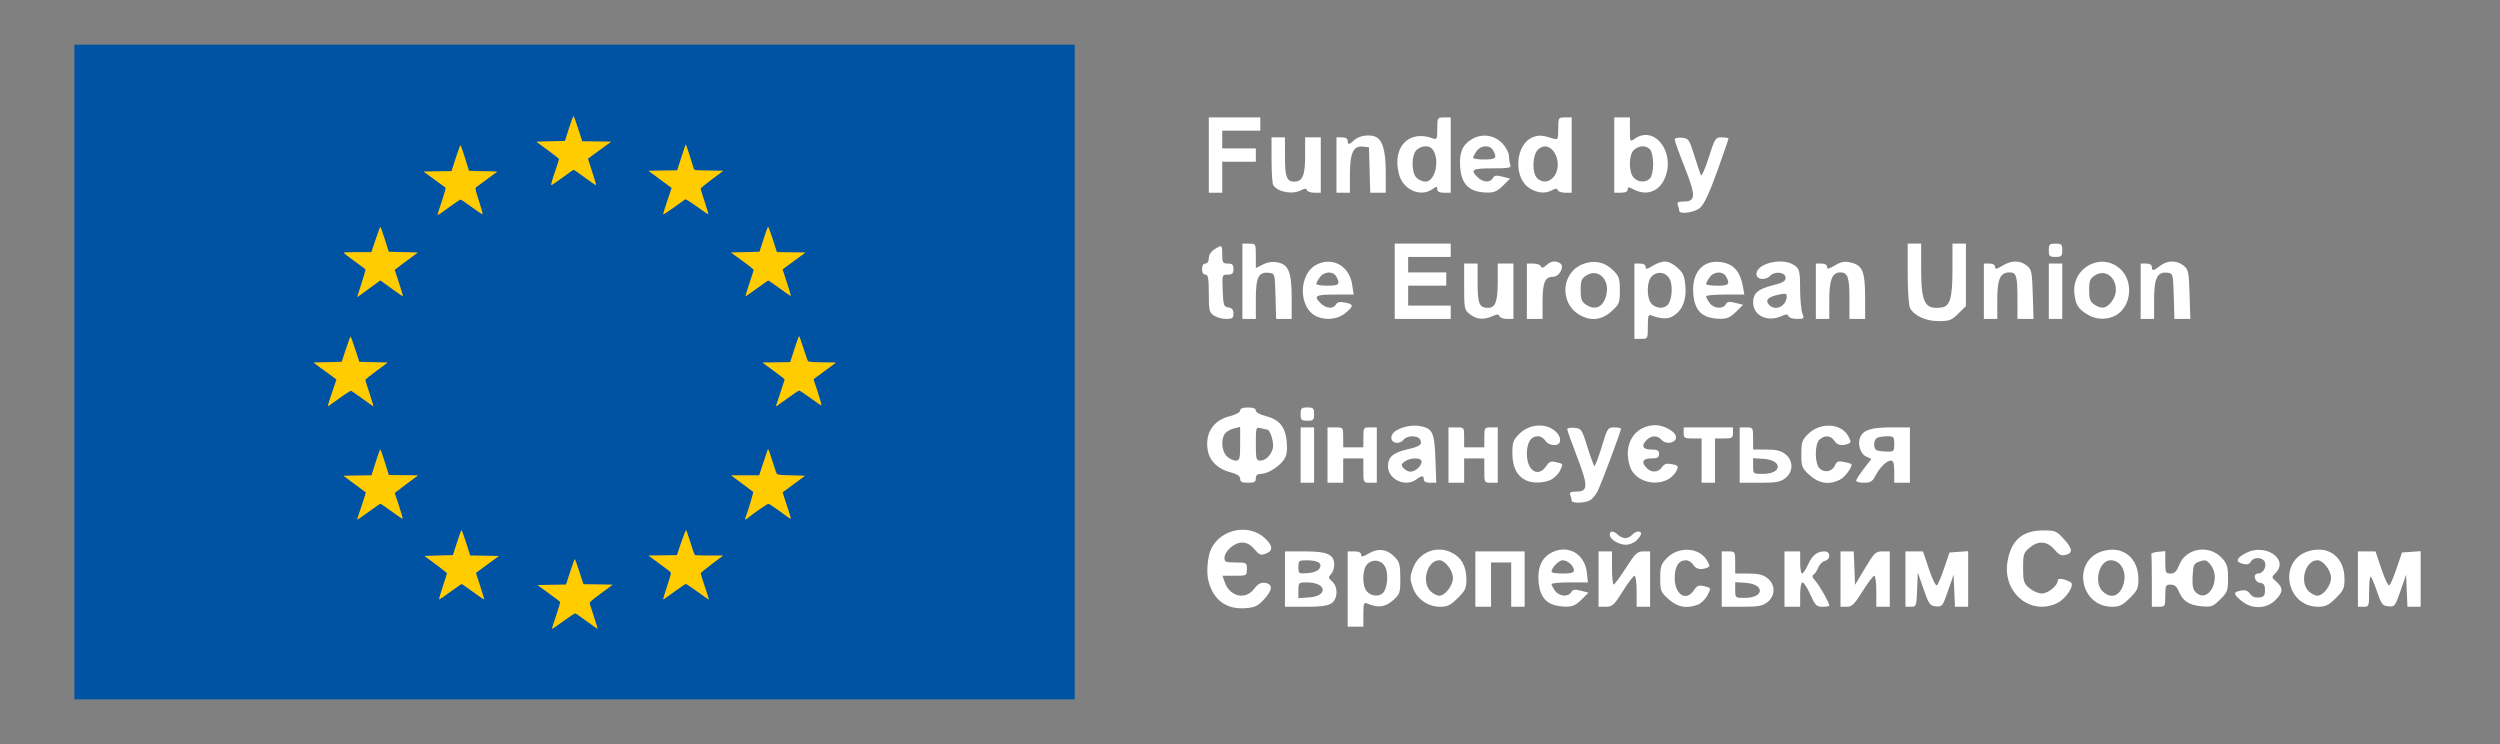 <svg width="168" height="50" viewBox="0 0 168 50" fill="none" xmlns="http://www.w3.org/2000/svg">
<rect x="0" y="0" width="168" height="50" fill="#808080" stroke="none"/>
<g clip-path="url(#clip0_6330_59353)">
<path d="M5 3H72.222V47H5V3ZM24.008 19.949C24.008 19.959 24.086 19.91 24.182 19.839C24.277 19.769 24.626 19.514 24.957 19.273L25.559 18.835L25.932 19.105L26.679 19.646C26.885 19.796 27.062 19.909 27.072 19.897C27.082 19.886 26.962 19.484 26.805 19.005C26.648 18.525 26.52 18.13 26.519 18.125C26.518 18.121 26.867 17.86 27.294 17.544L28.07 16.971L26.121 16.918L25.856 16.086C25.71 15.629 25.576 15.255 25.559 15.255C25.541 15.255 25.4 15.635 25.244 16.1L24.962 16.945H24.031C23.519 16.945 23.101 16.963 23.101 16.984C23.102 17.006 23.427 17.259 23.823 17.545C24.22 17.832 24.554 18.083 24.567 18.103C24.579 18.123 24.458 18.542 24.299 19.034C24.139 19.526 24.008 19.938 24.008 19.949ZM37.089 42.256C37.089 42.278 37.431 42.047 37.848 41.742C38.265 41.436 38.634 41.197 38.668 41.21C38.702 41.223 39.042 41.461 39.424 41.739C39.807 42.018 40.132 42.246 40.149 42.246C40.165 42.246 40.064 41.907 39.924 41.493C39.784 41.079 39.653 40.676 39.634 40.597C39.599 40.461 39.642 40.42 40.379 39.872L41.161 39.291L40.181 39.276L39.202 39.262L38.933 38.434C38.785 37.978 38.651 37.592 38.634 37.576C38.617 37.559 38.476 37.938 38.321 38.416L38.039 39.286L37.08 39.3L36.121 39.315L36.87 39.858C37.283 40.157 37.632 40.421 37.647 40.445C37.662 40.469 37.542 40.877 37.382 41.352C37.221 41.827 37.089 42.234 37.089 42.256ZM44.565 14.394C44.565 14.431 44.883 14.228 45.272 13.942C45.661 13.657 46.008 13.407 46.044 13.387C46.081 13.365 46.41 13.57 46.839 13.881C47.24 14.173 47.58 14.401 47.593 14.389C47.606 14.376 47.495 13.997 47.345 13.546C47.196 13.096 47.074 12.702 47.074 12.671C47.074 12.641 47.416 12.36 47.835 12.047L48.596 11.478L47.624 11.463C46.672 11.449 46.653 11.447 46.618 11.332C46.46 10.802 46.101 9.708 46.085 9.708C46.074 9.708 45.94 10.1 45.787 10.579L45.508 11.449L44.545 11.463L43.582 11.478L44.361 12.053L45.139 12.628L44.852 13.477C44.694 13.944 44.565 14.357 44.565 14.394ZM44.565 40.256C44.565 40.303 44.579 40.293 45.444 39.663C45.767 39.428 46.058 39.235 46.093 39.235C46.127 39.235 46.482 39.473 46.882 39.764C47.282 40.054 47.619 40.292 47.631 40.292C47.644 40.292 47.523 39.906 47.363 39.433C47.203 38.961 47.078 38.547 47.086 38.513C47.094 38.478 47.434 38.199 47.841 37.892L48.582 37.334H47.643C46.803 37.334 46.699 37.324 46.656 37.241C46.63 37.191 46.505 36.816 46.378 36.409C46.251 36.003 46.13 35.65 46.109 35.626C46.088 35.601 45.94 35.97 45.781 36.444L45.49 37.307L44.538 37.322L43.585 37.336L44.275 37.842C44.655 38.121 45.002 38.381 45.047 38.42C45.119 38.483 45.097 38.587 44.846 39.352C44.691 39.825 44.565 40.232 44.565 40.256ZM22.032 27.259C22.032 27.319 22.061 27.3 22.848 26.727C23.223 26.454 23.562 26.243 23.601 26.258C23.641 26.273 23.985 26.513 24.367 26.791C24.75 27.07 25.073 27.298 25.087 27.298C25.101 27.298 24.984 26.912 24.828 26.439C24.671 25.967 24.543 25.557 24.543 25.527C24.542 25.497 24.879 25.223 25.292 24.919L26.042 24.366L25.092 24.34L24.142 24.313L23.866 23.477C23.713 23.017 23.577 22.628 23.563 22.613C23.548 22.599 23.408 22.976 23.251 23.45L22.967 24.313L21.067 24.366L21.841 24.93L22.614 25.494L22.323 26.355C22.163 26.828 22.032 27.235 22.032 27.259ZM37.278 11.604C37.069 12.223 37.01 12.456 37.068 12.434C37.112 12.418 37.456 12.178 37.833 11.901C38.21 11.625 38.533 11.399 38.551 11.399C38.568 11.399 38.91 11.638 39.308 11.931C39.708 12.224 40.044 12.455 40.054 12.444C40.066 12.434 39.946 12.028 39.789 11.543L39.504 10.661L40.282 10.092L41.06 9.523L40.091 9.509L39.121 9.495L38.849 8.651C38.7 8.187 38.56 7.807 38.538 7.807C38.517 7.807 38.379 8.181 38.233 8.639L37.968 9.471L36.048 9.523L36.807 10.078C37.225 10.383 37.568 10.658 37.568 10.687C37.569 10.717 37.439 11.13 37.278 11.604ZM24.021 34.838C24.008 34.874 24.011 34.904 24.028 34.904C24.046 34.904 24.388 34.666 24.788 34.376C25.188 34.085 25.538 33.847 25.566 33.847C25.594 33.847 25.925 34.074 26.301 34.349C26.678 34.625 27.011 34.851 27.041 34.851C27.072 34.851 26.967 34.465 26.807 33.994C26.648 33.524 26.517 33.132 26.517 33.124C26.517 33.116 26.869 32.849 27.299 32.529L28.079 31.949L27.103 31.934L26.126 31.92L25.857 31.061C25.708 30.589 25.573 30.203 25.555 30.203C25.537 30.203 25.397 30.594 25.245 31.073L24.966 31.943L24.024 31.958L23.082 31.972L23.825 32.522C24.234 32.824 24.577 33.078 24.587 33.086C24.602 33.098 24.161 34.462 24.021 34.838ZM29.75 39.44C29.568 39.976 29.485 40.291 29.529 40.275C29.567 40.26 29.912 40.02 30.294 39.742C30.676 39.463 31.005 39.235 31.024 39.235C31.044 39.235 31.385 39.475 31.784 39.767C32.183 40.059 32.518 40.29 32.529 40.279C32.54 40.267 32.42 39.862 32.263 39.378L31.977 38.497L32.746 37.928L33.516 37.36L32.554 37.346L31.593 37.332L31.315 36.462C31.162 35.983 31.023 35.605 31.006 35.62C30.99 35.636 30.855 36.022 30.706 36.478L30.437 37.307L29.481 37.334L28.526 37.36L29.282 37.915C29.697 38.22 30.038 38.494 30.039 38.524C30.04 38.554 29.91 38.966 29.75 39.44ZM50.361 19.046C50.202 19.517 50.088 19.902 50.108 19.902C50.128 19.901 50.468 19.663 50.864 19.373C51.26 19.084 51.604 18.846 51.63 18.846C51.656 18.846 52.002 19.084 52.401 19.375C52.798 19.666 53.132 19.896 53.142 19.887C53.151 19.877 53.029 19.471 52.871 18.984L52.584 18.098L53.35 17.535L54.117 16.971L52.202 16.943L51.924 16.072C51.771 15.593 51.628 15.219 51.607 15.241C51.586 15.263 51.45 15.65 51.305 16.1L51.041 16.918L50.086 16.945L49.131 16.971L49.891 17.523C50.309 17.826 50.651 18.1 50.651 18.132C50.651 18.163 50.521 18.575 50.361 19.046ZM50.09 34.812C50.042 34.931 50.108 34.929 50.248 34.807C50.519 34.57 51.561 33.847 51.633 33.847C51.676 33.847 51.948 34.021 52.236 34.232C52.977 34.776 53.111 34.866 53.137 34.84C53.149 34.827 53.028 34.429 52.867 33.953C52.706 33.478 52.58 33.085 52.587 33.08C52.594 33.075 52.935 32.824 53.343 32.522L54.087 31.972L53.162 31.946C52.416 31.925 52.229 31.904 52.192 31.84C52.166 31.797 52.038 31.419 51.906 31C51.679 30.278 51.632 30.156 51.598 30.207C51.59 30.219 51.456 30.615 51.301 31.088L51.018 31.946H49.138L49.855 32.477C50.249 32.77 50.591 33.028 50.615 33.051C50.65 33.086 50.269 34.362 50.09 34.812ZM29.434 14.321C29.431 14.332 29.428 14.342 29.426 14.351C29.415 14.393 29.408 14.421 29.418 14.431C29.444 14.454 29.582 14.353 30.065 14.001C30.11 13.968 30.157 13.933 30.208 13.896C30.579 13.627 30.912 13.406 30.949 13.406C30.985 13.406 31.326 13.634 31.706 13.913C32.087 14.192 32.412 14.406 32.428 14.39C32.445 14.373 32.333 13.974 32.179 13.503C31.944 12.782 31.912 12.637 31.976 12.59C32.018 12.56 32.357 12.309 32.731 12.032L33.41 11.531L32.461 11.504L31.512 11.478L31.244 10.62C31.096 10.149 30.961 9.762 30.942 9.762C30.924 9.762 30.782 10.152 30.626 10.632L30.344 11.502L29.406 11.516L28.468 11.531L29.188 12.053C29.584 12.339 29.926 12.59 29.948 12.61C29.97 12.629 29.872 12.989 29.73 13.408C29.588 13.828 29.455 14.239 29.434 14.321ZM52.146 27.286C52.146 27.318 52.267 27.235 52.954 26.734C53.325 26.463 53.662 26.241 53.703 26.241C53.744 26.241 54.088 26.467 54.467 26.743C54.847 27.019 55.174 27.245 55.195 27.245C55.231 27.245 55.008 26.496 54.764 25.797C54.704 25.625 54.662 25.48 54.669 25.475C54.677 25.469 55.017 25.218 55.426 24.916L56.169 24.366L55.258 24.352C54.618 24.341 54.331 24.318 54.293 24.273C54.264 24.237 54.125 23.845 53.985 23.402C53.844 22.959 53.715 22.597 53.696 22.597C53.678 22.597 53.538 22.988 53.385 23.467L53.106 24.337L51.241 24.366L51.988 24.912C52.398 25.213 52.734 25.475 52.734 25.495C52.734 25.515 52.602 25.922 52.44 26.4C52.278 26.877 52.146 27.276 52.146 27.286Z" fill="#0053A3"/>
<path d="M37.091 42.258C37.091 42.236 37.222 41.829 37.383 41.354C37.543 40.879 37.663 40.471 37.648 40.447C37.633 40.423 37.284 40.159 36.872 39.86L36.123 39.316L37.082 39.302L38.04 39.288L38.322 38.418C38.477 37.939 38.618 37.561 38.635 37.578C38.652 37.594 38.786 37.98 38.934 38.435L39.203 39.264L40.183 39.278L41.162 39.293L40.38 39.874C39.643 40.422 39.601 40.463 39.635 40.599C39.655 40.678 39.785 41.081 39.925 41.495C40.065 41.909 40.167 42.248 40.15 42.248C40.133 42.248 39.808 42.02 39.425 41.741C39.043 41.463 38.703 41.225 38.669 41.212C38.635 41.199 38.266 41.438 37.849 41.743C37.432 42.049 37.091 42.28 37.091 42.258ZM29.751 39.442C29.911 38.968 30.042 38.556 30.041 38.526C30.04 38.496 29.698 38.222 29.283 37.917L28.527 37.362L29.482 37.336L30.438 37.309L30.707 36.48C30.856 36.023 30.991 35.638 31.008 35.622C31.024 35.607 31.163 35.985 31.316 36.464L31.594 37.334L32.555 37.348L33.518 37.362L32.748 37.93L31.978 38.499L32.264 39.38C32.421 39.864 32.541 40.269 32.53 40.28C32.519 40.291 32.184 40.061 31.785 39.769C31.387 39.477 31.045 39.237 31.025 39.237C31.006 39.237 30.678 39.465 30.295 39.744C29.913 40.022 29.569 40.262 29.53 40.277C29.486 40.293 29.57 39.978 29.751 39.442ZM44.566 40.258C44.566 40.234 44.693 39.827 44.848 39.354C45.098 38.589 45.12 38.485 45.048 38.422C45.003 38.383 44.656 38.123 44.276 37.844L43.587 37.338L44.539 37.324L45.492 37.309L45.782 36.446C45.942 35.972 46.09 35.603 46.11 35.627C46.132 35.652 46.252 36.005 46.379 36.411C46.506 36.818 46.631 37.193 46.657 37.243C46.7 37.326 46.804 37.336 47.644 37.336H48.583L47.843 37.894C47.435 38.201 47.096 38.48 47.087 38.515C47.08 38.549 47.204 38.963 47.364 39.435C47.524 39.907 47.645 40.294 47.633 40.294C47.62 40.294 47.283 40.056 46.883 39.765C46.483 39.475 46.128 39.237 46.094 39.237C46.06 39.237 45.768 39.429 45.446 39.664C44.581 40.295 44.566 40.305 44.566 40.258ZM24.023 34.84C24.162 34.464 24.603 33.1 24.589 33.088C24.578 33.08 24.236 32.826 23.827 32.524L23.083 31.974L24.025 31.96L24.968 31.945L25.246 31.075C25.399 30.596 25.538 30.205 25.556 30.205C25.574 30.205 25.709 30.591 25.858 31.063L26.127 31.921L27.104 31.936L28.081 31.951L27.3 32.531C26.87 32.851 26.519 33.118 26.519 33.126C26.519 33.134 26.649 33.526 26.809 33.996C26.968 34.467 27.073 34.853 27.043 34.853C27.012 34.853 26.679 34.627 26.302 34.351C25.926 34.075 25.595 33.849 25.567 33.849C25.539 33.849 25.189 34.087 24.789 34.378C24.389 34.668 24.047 34.906 24.03 34.906C24.012 34.906 24.009 34.876 24.023 34.84ZM50.091 34.813C50.27 34.364 50.651 33.088 50.617 33.053C50.592 33.03 50.25 32.771 49.856 32.479L49.139 31.948H50.079H51.019L51.302 31.09C51.457 30.617 51.591 30.221 51.599 30.209C51.633 30.158 51.68 30.28 51.907 31.002C52.039 31.421 52.167 31.798 52.193 31.842C52.23 31.906 52.418 31.927 53.164 31.948L54.088 31.974L53.345 32.524C52.936 32.826 52.596 33.077 52.589 33.082C52.582 33.087 52.708 33.48 52.868 33.955C53.029 34.43 53.15 34.829 53.138 34.842C53.112 34.868 52.978 34.778 52.237 34.234C51.949 34.023 51.677 33.849 51.634 33.849C51.562 33.849 50.52 34.572 50.249 34.809C50.109 34.931 50.043 34.933 50.091 34.813ZM22.034 27.261C22.034 27.237 22.165 26.829 22.325 26.357L22.616 25.496L21.842 24.932L21.068 24.368L22.018 24.342L22.968 24.315L23.253 23.452C23.409 22.978 23.549 22.601 23.564 22.615C23.578 22.63 23.715 23.018 23.867 23.479L24.143 24.315L25.093 24.342L26.044 24.368L25.293 24.921C24.881 25.225 24.543 25.498 24.544 25.529C24.544 25.559 24.672 25.969 24.829 26.441C24.985 26.913 25.102 27.3 25.088 27.3C25.075 27.3 24.751 27.072 24.369 26.793C23.986 26.515 23.642 26.275 23.602 26.26C23.563 26.245 23.224 26.456 22.849 26.729C22.062 27.302 22.034 27.321 22.034 27.261ZM52.148 27.287C52.148 27.278 52.279 26.879 52.441 26.402C52.603 25.924 52.735 25.517 52.735 25.497C52.735 25.477 52.399 25.215 51.989 24.914L51.242 24.368L52.175 24.354L53.107 24.339L53.386 23.469C53.539 22.99 53.679 22.599 53.698 22.599C53.716 22.599 53.846 22.961 53.986 23.404C54.126 23.847 54.265 24.239 54.294 24.274C54.332 24.32 54.619 24.343 55.259 24.354L56.17 24.368L55.427 24.917C55.018 25.22 54.678 25.471 54.67 25.477C54.663 25.482 54.706 25.627 54.765 25.799C55.009 26.498 55.232 27.247 55.196 27.247C55.175 27.247 54.848 27.021 54.469 26.745C54.09 26.469 53.746 26.243 53.705 26.243C53.663 26.243 53.327 26.465 52.955 26.735C52.268 27.237 52.148 27.32 52.148 27.287ZM24.009 19.951C24.009 19.94 24.14 19.528 24.3 19.036C24.459 18.543 24.58 18.125 24.568 18.105C24.555 18.085 24.221 17.834 23.825 17.547C23.428 17.26 23.103 17.008 23.103 16.986C23.102 16.965 23.52 16.947 24.032 16.947H24.963L25.245 16.102C25.401 15.637 25.543 15.256 25.56 15.256C25.577 15.256 25.711 15.631 25.857 16.088L26.122 16.92L27.097 16.947L28.071 16.973L27.295 17.546C26.868 17.861 26.519 18.123 26.52 18.127C26.521 18.131 26.65 18.527 26.806 19.007C26.963 19.486 27.083 19.888 27.073 19.899C27.063 19.91 26.887 19.797 26.68 19.648C26.474 19.498 26.137 19.255 25.933 19.107L25.56 18.837L24.959 19.275C24.627 19.516 24.278 19.77 24.183 19.841C24.087 19.912 24.009 19.961 24.009 19.951ZM50.363 19.048C50.522 18.577 50.653 18.165 50.653 18.134C50.653 18.102 50.31 17.828 49.892 17.524L49.132 16.973L50.087 16.947L51.042 16.92L51.306 16.102C51.451 15.652 51.587 15.265 51.608 15.243C51.63 15.22 51.772 15.594 51.925 16.073L52.204 16.945L53.161 16.959L54.118 16.973L53.352 17.537L52.585 18.1L52.873 18.986C53.031 19.473 53.152 19.879 53.143 19.889C53.133 19.898 52.8 19.668 52.402 19.377C52.003 19.086 51.657 18.848 51.631 18.848C51.606 18.848 51.261 19.085 50.865 19.375C50.469 19.665 50.129 19.903 50.109 19.904C50.089 19.904 50.203 19.519 50.363 19.048ZM29.435 14.323C29.456 14.241 29.589 13.83 29.731 13.41C29.873 12.99 29.971 12.631 29.949 12.612C29.927 12.592 29.585 12.341 29.189 12.054L28.47 11.533L29.407 11.518L30.345 11.504L30.627 10.633C30.783 10.154 30.925 9.764 30.944 9.764C30.962 9.764 31.098 10.151 31.245 10.622L31.513 11.48L32.462 11.506L33.411 11.533L32.732 12.034C32.358 12.31 32.019 12.561 31.977 12.592C31.913 12.639 31.946 12.784 32.181 13.505C32.334 13.976 32.447 14.375 32.429 14.392C32.413 14.408 32.088 14.194 31.707 13.915C31.327 13.636 30.986 13.408 30.95 13.408C30.913 13.408 30.58 13.628 30.209 13.898C29.339 14.532 29.39 14.504 29.435 14.323ZM44.566 14.396C44.566 14.359 44.695 13.946 44.853 13.479L45.14 12.63L44.362 12.055L43.583 11.48L44.547 11.465L45.509 11.451L45.788 10.581C45.941 10.102 46.075 9.71 46.086 9.71C46.102 9.71 46.461 10.804 46.619 11.333C46.654 11.448 46.673 11.451 47.626 11.465L48.597 11.48L47.836 12.049C47.417 12.362 47.075 12.643 47.075 12.673C47.075 12.704 47.197 13.098 47.346 13.548C47.496 13.999 47.608 14.377 47.595 14.391C47.581 14.403 47.242 14.175 46.84 13.883C46.411 13.572 46.082 13.367 46.045 13.389C46.01 13.409 45.662 13.659 45.273 13.944C44.884 14.229 44.566 14.433 44.566 14.396ZM37.28 11.605C37.44 11.132 37.571 10.719 37.57 10.689C37.569 10.659 37.226 10.385 36.809 10.08L36.05 9.525L37.01 9.499L37.969 9.472L38.234 8.641C38.381 8.183 38.518 7.809 38.539 7.809C38.561 7.809 38.701 8.188 38.85 8.653L39.122 9.497L40.092 9.511L41.062 9.525L40.283 10.094L39.505 10.663L39.79 11.545C39.947 12.03 40.067 12.436 40.056 12.446C40.045 12.457 39.709 12.226 39.31 11.933C38.911 11.64 38.57 11.4 38.552 11.4C38.534 11.4 38.211 11.627 37.834 11.903C37.457 12.18 37.113 12.419 37.069 12.436C37.011 12.458 37.07 12.225 37.28 11.605Z" fill="#FFCC00"/>
</g>
<path d="M84.392 32.144C84.392 32.385 84.291 32.441 83.865 32.441C83.459 32.441 83.338 32.38 83.338 32.175C83.338 31.983 83.143 31.857 82.652 31.727C81.847 31.513 81.3 30.989 81.169 30.306C80.948 29.137 81.508 28.248 82.649 27.966C83.051 27.864 83.338 27.708 83.338 27.588C83.338 27.452 83.517 27.382 83.865 27.382C84.213 27.382 84.392 27.452 84.392 27.588C84.392 27.705 84.668 27.861 85.038 27.954C85.97 28.186 86.384 28.687 86.468 29.686C86.519 30.288 86.471 30.604 86.284 30.885C85.971 31.357 85.182 31.845 84.731 31.846C84.493 31.846 84.392 31.934 84.392 32.144ZM145.508 40.03C145.508 40.757 145.497 40.774 145.056 40.774H144.604V39.063C144.604 38.121 144.588 37.301 144.567 37.24C144.546 37.179 144.749 37.108 145.018 37.082L145.508 37.035V37.789C145.508 38.479 145.536 38.542 145.861 38.542C146.134 38.542 146.269 38.405 146.453 37.944C146.899 36.82 148.467 36.576 149.309 37.497C149.664 37.887 149.723 38.078 149.723 38.857C149.723 39.694 149.683 39.801 149.193 40.286C148.697 40.775 148.612 40.806 147.912 40.739C147.09 40.662 146.686 40.388 146.406 39.722C146.277 39.412 146.12 39.286 145.866 39.286C145.536 39.286 145.508 39.345 145.508 40.03ZM109.38 12.735C109.38 12.874 109.222 12.95 108.929 12.95H108.477V7.891H109.531V8.718C109.531 9.542 109.532 9.544 109.865 9.313C111.196 8.392 112.606 10.251 111.881 11.967C111.497 12.875 110.661 13.182 109.794 12.734C109.434 12.549 109.38 12.549 109.38 12.735ZM91.618 41.278V42.113H90.564V37.054H91.015C91.312 37.054 91.467 37.128 91.467 37.273C91.467 37.447 91.571 37.43 91.991 37.185C92.628 36.814 93.228 36.904 93.743 37.445C94.05 37.768 94.101 37.972 94.101 38.863C94.101 39.859 94.079 39.926 93.594 40.354C93.082 40.806 92.596 40.864 91.881 40.558C91.648 40.457 91.618 40.54 91.618 41.278ZM104.303 12.78C103.836 13.025 103.35 12.988 102.81 12.662C101.664 11.972 101.81 9.67 103.028 9.213C103.418 9.066 103.631 9.082 104.375 9.31C104.696 9.408 104.714 9.373 104.714 8.652C104.714 7.905 104.723 7.891 105.165 7.891H105.617V12.95H105.177C104.937 12.95 104.714 12.874 104.682 12.78C104.638 12.652 104.544 12.652 104.303 12.78ZM96.251 12.717C95.458 13.267 94.297 12.756 94.019 11.734C93.517 9.89 94.669 8.678 96.322 9.31C96.552 9.398 96.585 9.313 96.585 8.651C96.585 7.905 96.594 7.891 97.037 7.891H97.488V12.95H97.037C96.728 12.95 96.585 12.877 96.585 12.717C96.585 12.508 96.553 12.508 96.251 12.717ZM110.735 21.935C110.735 22.764 110.732 22.77 110.283 22.77H109.832V17.711H110.208C110.44 17.711 110.584 17.796 110.584 17.933C110.584 18.113 110.675 18.099 111.074 17.858C111.742 17.455 112.15 17.486 112.713 17.983C113.113 18.337 113.201 18.537 113.258 19.224C113.336 20.157 113.068 20.831 112.462 21.224C112.103 21.456 111.646 21.45 110.998 21.202C110.767 21.114 110.735 21.202 110.735 21.935ZM97.488 20.538V21.431H93.725V16.372H97.488V17.265H94.628V18.306H97.187V19.199H94.628V20.538H97.488ZM89.477 40.542C89.232 40.711 88.766 40.774 87.746 40.774H86.349V37.054H87.671C89.203 37.054 89.661 37.259 89.661 37.945C89.661 38.179 89.561 38.469 89.441 38.588C89.25 38.778 89.259 38.838 89.516 39.069C89.932 39.439 89.909 40.242 89.477 40.542ZM84.957 40.263C84.528 40.726 84.333 40.821 83.706 40.869C82.432 40.969 81.561 40.344 81.219 39.091C81.047 38.466 81.145 37.352 81.415 36.831C82.092 35.527 83.933 35.182 84.993 36.16C85.548 36.672 85.569 37.015 85.06 37.206C84.725 37.332 84.622 37.292 84.294 36.905C84.029 36.594 83.778 36.459 83.469 36.459C82.948 36.459 82.285 37.039 82.285 37.493C82.285 37.759 82.379 37.798 83.037 37.798C83.773 37.798 83.79 37.808 83.79 38.244C83.79 38.686 83.781 38.691 82.969 38.691H82.149L82.309 39.14C82.647 40.101 83.703 40.336 84.27 39.576C84.519 39.246 84.711 39.136 84.988 39.167C85.547 39.232 85.535 39.641 84.957 40.263ZM156.966 40.196C156.483 40.672 156.277 40.774 155.784 40.774C153.596 40.774 153.067 37.651 155.149 37.035C156.498 36.634 157.549 37.45 157.55 38.895C157.55 39.537 157.485 39.683 156.966 40.196ZM128.83 39.621C128.788 40.735 128.773 40.774 128.416 40.774H128.046V37.054H129.226L129.631 38.258C129.866 38.957 130.092 39.406 130.17 39.329C130.244 39.256 130.462 38.732 130.655 38.162L131.007 37.128L131.635 37.082L132.261 37.038V40.774H131.371L131.282 38.616L130.908 39.702C130.548 40.742 130.513 40.786 130.09 40.744C129.687 40.702 129.618 40.606 129.262 39.583L128.874 38.467L128.83 39.621ZM159.206 39.707C159.206 40.745 159.195 40.774 158.83 40.774H158.453V37.054H159.633L160.038 38.258C160.273 38.957 160.499 39.406 160.577 39.329C160.651 39.256 160.869 38.732 161.062 38.162L161.414 37.128L162.668 37.038V40.774H161.779L161.69 38.616L161.315 39.702C160.955 40.742 160.921 40.786 160.499 40.744C160.103 40.704 160.025 40.603 159.745 39.78C159.573 39.274 159.381 38.811 159.319 38.75C159.257 38.691 159.206 39.121 159.206 39.707ZM143.117 40.196C142.634 40.672 142.428 40.774 141.936 40.774C139.747 40.774 139.218 37.651 141.3 37.035C142.634 36.639 143.701 37.474 143.701 38.912C143.701 39.534 143.632 39.688 143.117 40.196ZM97.958 40.196C97.475 40.672 97.269 40.774 96.776 40.774C95.941 40.774 95.212 40.257 94.934 39.467C94.74 38.915 94.74 38.765 94.934 38.22C95.322 37.134 96.489 36.634 97.512 37.115C98.19 37.432 98.542 38.048 98.542 38.917C98.542 39.533 98.471 39.689 97.958 40.196ZM142.208 21.176C141.642 21.507 140.88 21.499 140.314 21.157C139.661 20.763 139.497 20.514 139.404 19.779C139.173 17.974 141.266 16.872 142.538 18.128C143.385 18.967 143.209 20.591 142.208 21.176ZM108.29 20.922C107.627 21.524 106.877 21.599 106.114 21.139C104.787 20.34 104.92 18.343 106.336 17.759C107.08 17.452 107.828 17.596 108.394 18.156C108.805 18.562 108.853 18.705 108.853 19.511C108.853 20.361 108.822 20.441 108.29 20.922ZM131.599 21.074C131.144 21.523 130.996 21.579 130.281 21.579C129.413 21.578 128.639 21.227 128.356 20.705C128.266 20.537 128.197 19.532 128.197 18.391V16.372H129.1V18.076C129.1 20.349 129.35 20.821 130.473 20.662C131.045 20.581 131.203 20.032 131.206 18.12L131.207 16.372H132.11V20.568L131.599 21.074ZM126.018 31.988C125.823 32.361 125.689 32.441 125.257 32.441C124.969 32.441 124.734 32.379 124.734 32.304C124.734 32.229 124.965 31.869 125.246 31.503L125.759 30.839L125.412 30.683C124.995 30.495 124.793 29.765 125.034 29.318C125.279 28.867 125.797 28.721 127.153 28.721H128.347V32.441H127.293V31.697C127.293 31.135 127.238 30.953 127.068 30.953C126.78 30.953 126.324 31.403 126.018 31.988ZM138.27 40.513C136.48 41.418 134.552 39.832 134.903 37.744C135.142 36.316 135.892 35.652 137.272 35.645C138.102 35.64 138.186 35.673 138.669 36.197C139.28 36.855 139.321 37.164 138.812 37.289C138.517 37.363 138.357 37.286 138.046 36.92C137.56 36.349 136.965 36.313 136.372 36.819C135.987 37.146 135.949 37.265 135.952 38.173C135.955 39.075 135.994 39.201 136.375 39.524C136.605 39.72 136.982 39.881 137.21 39.881C137.636 39.881 138.282 39.353 138.282 39.006C138.282 38.825 138.686 38.88 139.146 39.124C139.449 39.283 138.863 40.213 138.27 40.513ZM119.71 21.246C118.772 21.669 117.81 21.203 117.81 20.327C117.81 19.7 118.135 19.421 119.165 19.163C119.812 19.002 119.993 18.894 119.993 18.669C119.993 18.297 119.297 18.198 118.969 18.522C118.52 18.965 117.817 18.7 118.093 18.192C118.389 17.644 119.735 17.379 120.417 17.733C120.92 17.995 120.967 18.139 120.968 19.449C120.97 20.12 121.037 20.838 121.119 21.048C121.257 21.413 121.241 21.431 120.754 21.431C120.473 21.431 120.215 21.347 120.181 21.246C120.133 21.1 120.035 21.1 119.71 21.246ZM84.392 20.102V21.431H83.489V16.372H83.94C84.388 16.372 84.392 16.379 84.392 17.195V18.016L84.862 17.776C85.173 17.617 85.503 17.568 85.84 17.631C86.593 17.769 86.8 18.285 86.8 20.01V21.431H85.757L85.714 19.906C85.672 18.382 85.672 18.381 85.277 18.336C84.574 18.256 84.392 18.62 84.392 20.102ZM95.164 32.223C94.443 32.761 93.273 32.214 93.273 31.337C93.273 30.72 93.602 30.428 94.553 30.201C95.444 29.988 95.573 29.895 95.445 29.565C95.324 29.253 94.583 29.235 94.327 29.54C93.949 29.989 93.291 29.69 93.561 29.192C93.775 28.797 94.743 28.506 95.421 28.631C96.273 28.788 96.397 29.049 96.46 30.842L96.517 32.441H96.1C95.829 32.441 95.682 32.362 95.682 32.218C95.682 31.94 95.54 31.941 95.164 32.223ZM116.655 20.958C116.279 21.331 116.055 21.429 115.602 21.422C114.382 21.401 113.863 20.904 113.785 19.677C113.693 18.27 114.471 17.427 115.683 17.619C116.503 17.747 116.937 18.236 117.119 19.236L117.221 19.794H115.936C115.228 19.794 114.649 19.846 114.649 19.91C114.649 19.974 114.754 20.175 114.884 20.356C115.155 20.74 115.776 20.795 115.97 20.453C116.076 20.267 116.208 20.246 116.618 20.352L117.133 20.484L116.655 20.958ZM101 12.476C100.624 12.85 100.4 12.948 99.946 12.941C98.762 12.921 98.22 12.424 98.126 11.273C98.047 10.285 98.254 9.756 98.878 9.371C99.575 8.938 100.437 9.06 100.988 9.669C101.215 9.922 101.402 10.288 101.402 10.484C101.402 10.682 101.443 10.948 101.494 11.078C101.572 11.282 101.408 11.313 100.29 11.313C98.929 11.313 98.781 11.401 99.295 11.908C99.656 12.265 100.133 12.295 100.315 11.972C100.421 11.786 100.553 11.765 100.963 11.871L101.477 12.003L101 12.476ZM90.401 21.045C89.924 21.443 89.158 21.544 88.532 21.289C87.228 20.763 87.221 18.373 88.521 17.76C89.588 17.257 90.675 17.888 90.865 19.122L90.967 19.794H89.712C88.392 19.794 88.247 19.885 88.757 20.389C89.114 20.742 89.594 20.776 89.773 20.461C89.865 20.298 90.034 20.263 90.383 20.331C90.982 20.45 90.985 20.56 90.401 21.045ZM109.051 39.731C108.463 40.672 108.355 40.771 107.913 40.772L107.423 40.774V37.054H108.326V38.17C108.326 38.783 108.378 39.283 108.439 39.278C108.501 39.274 108.873 38.771 109.263 38.162C109.892 37.182 110.027 37.054 110.429 37.054H110.886V40.774H109.982V39.732C109.982 39.159 109.919 38.691 109.841 38.691C109.764 38.691 109.409 39.159 109.051 39.731ZM106.269 40.301C105.892 40.674 105.668 40.772 105.215 40.765C104.027 40.745 103.49 40.25 103.392 39.085C103.309 38.1 103.624 37.435 104.327 37.103C105.408 36.594 106.493 37.233 106.633 38.459L106.71 39.137H105.486C104.813 39.137 104.262 39.189 104.262 39.253C104.262 39.317 104.368 39.518 104.497 39.699C104.768 40.083 105.39 40.138 105.584 39.796C105.689 39.61 105.822 39.589 106.231 39.695L106.746 39.827L106.269 40.301ZM82.134 10.867V12.95H81.231V7.891H84.693V8.783H82.134V9.974H84.392V10.867H82.134ZM125.165 39.732C124.612 40.616 124.451 40.774 124.098 40.774H123.681V37.054H124.572L124.659 39.302L125.332 38.179C125.952 37.143 126.045 37.054 126.499 37.054H126.992V40.774H126.089V39.732C126.089 39.159 126.027 38.691 125.952 38.691C125.877 38.691 125.523 39.159 125.165 39.732ZM119.973 32.133C119.639 32.392 119.363 32.441 118.242 32.441H116.907V28.721H117.358C117.799 28.721 117.81 28.738 117.81 29.465V30.209H118.694C119.357 30.209 119.674 30.285 119.973 30.517C120.521 30.945 120.521 31.706 119.973 32.133ZM118.769 40.466C118.435 40.725 118.159 40.774 117.038 40.774H115.702V37.054H116.154C116.595 37.054 116.606 37.07 116.606 37.798V38.542H117.489C118.153 38.542 118.469 38.618 118.769 38.85C119.317 39.277 119.317 40.039 118.769 40.466ZM100.198 37.798V40.774H99.144V37.054H102.456V40.774H101.553V37.798H100.198ZM90.263 30.805V32.441H89.209V28.721H89.736C90.26 28.721 90.263 28.724 90.263 29.391V30.061H91.618V29.391C91.618 28.747 91.634 28.721 92.069 28.721H92.521V32.441H92.069C91.622 32.441 91.618 32.432 91.618 31.623V30.805H90.263ZM98.391 30.805V32.441H97.338V28.721H97.865C98.388 28.721 98.391 28.724 98.391 29.391V30.061H99.746V29.391C99.746 28.747 99.763 28.721 100.198 28.721H100.649V32.441H100.198C99.751 32.441 99.746 32.432 99.746 31.623V30.805H98.391ZM87.443 12.78C86.852 13.092 85.888 12.918 85.562 12.442C85.5 12.353 85.449 11.594 85.449 10.755L85.446 9.23H86.349V10.539C86.349 11.883 86.469 12.206 86.971 12.206C87.531 12.206 87.704 11.798 87.704 10.484V9.23H88.757V12.95H88.318C88.077 12.95 87.854 12.874 87.823 12.78C87.779 12.652 87.684 12.652 87.443 12.78ZM100.291 21.246C99.701 21.513 99.24 21.474 98.787 21.123C98.405 20.825 98.391 20.761 98.391 19.263V17.711H99.295V19.02C99.295 20.413 99.41 20.687 99.996 20.687C100.493 20.687 100.649 20.261 100.649 18.912V17.711H101.703V21.431H101.264C101.023 21.431 100.797 21.347 100.762 21.246C100.714 21.1 100.616 21.1 100.291 21.246ZM144.755 20.114V21.431H143.852V17.711H144.228C144.463 17.711 144.604 17.796 144.604 17.934C144.604 18.23 144.707 18.215 145.166 17.86C145.648 17.485 146.274 17.479 146.733 17.846C147.061 18.108 147.093 18.257 147.139 19.781L147.191 21.431H146.12L146.077 19.906C146.036 18.436 146.022 18.379 145.684 18.331C144.979 18.233 144.755 18.665 144.755 20.114ZM90.714 11.718V12.95H89.811V9.23H90.188C90.422 9.23 90.564 9.315 90.564 9.453C90.564 9.736 90.675 9.736 90.961 9.453C91.261 9.157 91.83 9.026 92.305 9.145C92.879 9.286 93.123 10.02 93.123 11.606V12.95H92.08L91.994 9.899L91.595 9.853C90.948 9.78 90.714 10.273 90.714 11.718ZM134.218 20.141V21.431H133.315V17.711H133.691C133.923 17.711 134.067 17.796 134.067 17.933C134.067 18.113 134.158 18.099 134.557 17.858C135.174 17.486 135.74 17.482 136.196 17.846C136.524 18.108 136.556 18.257 136.602 19.781L136.653 21.431H135.573V20.104C135.573 18.544 135.503 18.306 135.053 18.306C134.412 18.306 134.218 18.735 134.218 20.141ZM122.928 20.141V21.431H122.025V17.711H122.401C122.631 17.711 122.777 17.796 122.777 17.93C122.777 18.102 122.887 18.083 123.318 17.831C123.762 17.574 123.958 17.541 124.406 17.651C125.169 17.839 125.332 18.247 125.335 19.98L125.336 21.431H124.283V20.047C124.283 18.636 124.167 18.306 123.675 18.306C123.125 18.306 122.928 18.79 122.928 20.141ZM114.259 13.954C113.88 14.289 112.842 14.433 112.842 14.152C112.842 14.077 112.802 13.909 112.751 13.78C112.68 13.597 112.763 13.545 113.122 13.545C113.961 13.545 113.977 13.179 113.219 11.261C112.845 10.32 112.541 9.474 112.541 9.38C112.541 9.279 112.734 9.23 113.02 9.258C113.473 9.301 113.515 9.361 113.848 10.42C114.042 11.033 114.241 11.637 114.291 11.759C114.343 11.889 114.566 11.402 114.82 10.606C115.245 9.276 115.275 9.23 115.707 9.23C115.952 9.23 116.154 9.268 116.154 9.316C116.154 9.364 115.812 10.352 115.395 11.511C114.882 12.938 114.515 13.728 114.259 13.954ZM106.83 33.627C106.47 33.818 105.617 33.83 105.617 33.644C105.617 33.569 105.576 33.401 105.525 33.272C105.454 33.089 105.537 33.036 105.897 33.036C106.726 33.036 106.74 32.684 105.989 30.726C105.618 29.762 105.316 28.912 105.316 28.838C105.316 28.763 105.534 28.723 105.802 28.75C106.269 28.794 106.302 28.842 106.668 30.012C106.875 30.681 107.086 31.266 107.133 31.314C107.181 31.36 107.402 30.796 107.625 30.059C108.018 28.763 108.043 28.721 108.48 28.721C108.727 28.721 108.929 28.763 108.929 28.814C108.929 28.986 107.571 32.609 107.344 33.044C107.22 33.281 106.988 33.542 106.83 33.627ZM120.971 39.955V40.774H119.917V37.054H120.971V37.798C120.971 38.207 121.028 38.542 121.099 38.542C121.168 38.542 121.35 38.27 121.502 37.938C121.793 37.301 122.105 37.054 122.616 37.054C123.026 37.054 123.036 37.587 122.628 37.692C122.464 37.734 122.266 37.936 122.186 38.142C122.108 38.345 121.966 38.56 121.873 38.618C121.754 38.689 121.791 38.82 121.996 39.042C122.267 39.333 122.928 40.506 122.928 40.693C122.928 40.738 122.723 40.774 122.475 40.774C122.07 40.774 121.981 40.686 121.654 39.955C121.453 39.506 121.218 39.137 121.131 39.137C121.037 39.137 120.971 39.481 120.971 39.955ZM112.067 32.229C111.129 32.709 109.866 32.29 109.55 31.391C109.022 29.892 109.824 28.573 111.265 28.573C111.768 28.573 112.478 28.939 112.603 29.262C112.784 29.724 111.986 29.953 111.638 29.54C111.396 29.251 110.97 29.256 110.67 29.55C110.265 29.951 110.38 30.209 110.961 30.209C111.387 30.209 111.488 30.266 111.488 30.507C111.488 30.748 111.387 30.805 110.961 30.805C110.38 30.805 110.265 31.064 110.67 31.464C110.995 31.784 111.429 31.757 111.682 31.398C111.846 31.168 111.996 31.122 112.358 31.193C112.787 31.278 112.809 31.311 112.651 31.651C112.559 31.852 112.296 32.112 112.067 32.229ZM123.658 32.229C122.931 32.601 122.237 32.501 121.611 31.934C121.082 31.455 121.051 31.376 121.051 30.52C121.051 29.711 121.099 29.568 121.508 29.163C122.33 28.351 123.745 28.434 124.211 29.323C124.4 29.686 124.399 29.745 124.191 29.823C123.763 29.985 123.455 29.915 123.264 29.614C123.038 29.257 122.586 29.229 122.261 29.55C121.937 29.87 121.944 31.148 122.269 31.471C122.597 31.796 123.119 31.702 123.304 31.285C123.429 31.004 123.53 30.962 123.906 31.041C124.155 31.093 124.378 31.154 124.402 31.175C124.54 31.296 124.009 32.05 123.658 32.229ZM104.24 32.229C103.767 32.471 102.975 32.492 102.531 32.273C101.932 31.979 101.632 31.378 101.632 30.471C101.632 29.714 101.687 29.562 102.096 29.157C102.673 28.588 103.549 28.431 104.228 28.778C104.696 29.018 104.964 29.485 104.791 29.762C104.629 30.019 104.042 29.927 103.845 29.614C103.743 29.451 103.528 29.317 103.368 29.317C102.87 29.317 102.606 29.729 102.606 30.507C102.606 31.633 103.373 32.12 103.899 31.327C104.095 31.031 104.226 30.976 104.542 31.05C104.807 31.113 104.935 31.138 104.968 31.208C105 31.272 104.953 31.372 104.861 31.568C104.855 31.583 104.848 31.599 104.84 31.616C104.739 31.836 104.468 32.112 104.24 32.229ZM114.105 40.631C113.342 40.918 112.72 40.803 112.127 40.266C111.601 39.789 111.567 39.708 111.567 38.86C111.567 38.07 111.622 37.907 112.005 37.509C112.787 36.704 114.173 36.768 114.691 37.634C114.923 38.021 114.924 38.073 114.71 38.155C114.28 38.317 113.971 38.249 113.78 37.947C113.678 37.783 113.463 37.649 113.303 37.649C112.805 37.649 112.541 38.061 112.541 38.839C112.541 39.966 113.308 40.452 113.834 39.659C114.03 39.363 114.161 39.308 114.477 39.383C114.738 39.444 114.869 39.472 114.905 39.545C114.939 39.619 114.876 39.738 114.748 39.985L114.729 40.022C114.593 40.278 114.313 40.553 114.105 40.631ZM152.896 40.339C152.297 40.93 151.315 40.952 150.638 40.388C150.067 39.915 150.058 39.789 150.584 39.689C150.88 39.634 151.052 39.692 151.201 39.903C151.338 40.097 151.544 40.18 151.807 40.15C152.14 40.112 152.206 40.03 152.206 39.658C152.206 39.308 152.133 39.201 151.868 39.164C151.496 39.112 151.375 38.542 151.737 38.542C152.06 38.542 152.316 38.142 152.209 37.805C152.089 37.432 151.455 37.392 151.255 37.744C151.154 37.923 151.007 37.962 150.71 37.887C150.194 37.759 150.275 37.5 150.936 37.158C152.242 36.481 153.847 37.59 152.908 38.518C152.638 38.784 152.641 38.801 152.983 39.101C153.448 39.512 153.427 39.812 152.896 40.339ZM82.887 21.069C82.887 21.379 82.816 21.431 82.393 21.431C82.122 21.431 81.749 21.327 81.565 21.199C81.264 20.99 81.231 20.84 81.231 19.711C81.231 18.693 81.187 18.455 81.005 18.455C80.865 18.455 80.779 18.315 80.779 18.083C80.779 17.851 80.865 17.711 81.005 17.711C81.142 17.711 81.231 17.573 81.231 17.357C81.231 17.142 81.38 16.904 81.601 16.762C82.115 16.43 82.134 16.443 82.134 17.116C82.134 17.651 82.172 17.711 82.51 17.711C82.811 17.711 82.887 17.785 82.887 18.083C82.887 18.382 82.811 18.455 82.504 18.455C82.125 18.455 82.122 18.465 82.166 19.534C82.206 20.523 82.238 20.617 82.548 20.66C82.793 20.694 82.887 20.807 82.887 21.069ZM115.251 29.465V32.441H114.348V29.465H113.746C113.204 29.465 113.143 29.428 113.143 29.093V28.721H116.455V29.093C116.455 29.428 116.395 29.465 115.853 29.465H115.251ZM103.66 20.304V21.431H102.606V17.711H103.046C103.287 17.711 103.514 17.794 103.55 17.897C103.598 18.034 103.696 18.013 103.913 17.823C104.235 17.54 104.529 17.498 104.833 17.689C105.168 17.9 104.795 18.604 104.346 18.604C103.82 18.604 103.66 19 103.66 20.304ZM138.583 17.711V21.431H137.68V17.711H138.583ZM88.306 28.721V32.441H87.403V28.721H88.306ZM141.293 39.732C141.771 40.205 142.307 40.119 142.595 39.525C143.027 38.63 142.626 37.649 141.83 37.649C141.064 37.649 140.683 39.13 141.293 39.732ZM140.724 20.455C141.204 20.788 141.528 20.742 141.884 20.295C142.681 19.294 141.777 17.86 140.764 18.516C140.448 18.721 140.39 18.876 140.39 19.492C140.39 20.08 140.456 20.269 140.724 20.455ZM106.553 20.455C107.204 20.905 107.762 20.638 107.952 19.785C108.18 18.758 107.378 18.009 106.594 18.516C106.278 18.721 106.219 18.876 106.219 19.492C106.219 20.08 106.285 20.269 106.553 20.455ZM96.133 39.732C96.299 39.896 96.566 40.03 96.725 40.03C97.112 40.03 97.639 39.344 97.639 38.839C97.639 38.335 97.112 37.649 96.725 37.649C95.911 37.649 95.498 39.104 96.133 39.732ZM155.142 39.732C155.307 39.896 155.574 40.03 155.733 40.03C156.12 40.03 156.647 39.344 156.647 38.839C156.647 38.335 156.12 37.649 155.733 37.649C154.919 37.649 154.506 39.104 155.142 39.732ZM110.983 20.415C111.283 20.742 111.834 20.769 112.085 20.47C112.361 20.141 112.428 19.172 112.204 18.753C111.962 18.294 111.409 18.196 111.024 18.54C110.651 18.875 110.627 20.023 110.983 20.415ZM91.866 39.758C92.165 40.085 92.716 40.112 92.968 39.812C93.243 39.484 93.311 38.515 93.087 38.096C92.844 37.637 92.292 37.539 91.906 37.883C91.533 38.218 91.509 39.366 91.866 39.758ZM109.779 11.933C110.086 12.268 110.631 12.286 110.896 11.97C111.004 11.84 111.093 11.411 111.093 11.015C111.093 10.62 111.004 10.191 110.896 10.06C110.64 9.755 110.154 9.759 109.806 10.07C109.445 10.393 109.43 11.551 109.779 11.933ZM103.294 11.972C103.597 12.271 104.024 12.271 104.327 11.972C105.215 11.094 104.28 9.224 103.363 10.044C102.978 10.389 102.934 11.615 103.294 11.972ZM95.178 11.933C95.316 12.084 95.59 12.206 95.789 12.206C96.466 12.206 96.788 10.673 96.248 10.011C96.036 9.751 95.531 9.779 95.205 10.07C94.843 10.393 94.828 11.551 95.178 11.933ZM147.544 39.789C148.398 40.632 149.324 38.893 148.533 37.929C148.288 37.63 148.189 37.602 147.818 37.729C147.424 37.866 147.386 37.945 147.344 38.713C147.313 39.329 147.364 39.612 147.544 39.789ZM82.435 30.656C82.601 30.82 82.872 30.953 83.037 30.953C83.311 30.953 83.338 30.854 83.338 29.821V28.689L82.924 28.788C82.697 28.842 82.426 28.997 82.322 29.131C82.033 29.506 82.092 30.317 82.435 30.656ZM84.392 29.82C84.392 30.84 84.421 30.953 84.683 30.953C85.048 30.953 85.417 30.595 85.538 30.122C85.626 29.77 85.359 28.872 85.164 28.869C85.112 28.867 84.917 28.826 84.731 28.777C84.401 28.689 84.392 28.717 84.392 29.82ZM117.81 31.318C117.81 31.843 117.814 31.846 118.469 31.846C119.774 31.846 119.812 30.918 118.51 30.834L117.81 30.788V31.318ZM116.606 39.65C116.606 40.176 116.61 40.178 117.265 40.178C118.57 40.178 118.608 39.25 117.306 39.167L116.606 39.121V39.65ZM87.252 39.665V40.195L87.952 40.149C89.277 40.064 89.161 39.137 87.826 39.137C87.269 39.137 87.252 39.152 87.252 39.665ZM126.127 30.26C126.231 30.302 126.535 30.34 126.804 30.346C127.265 30.358 127.293 30.328 127.293 29.837C127.293 29.361 127.256 29.317 126.854 29.317C126.613 29.317 126.307 29.357 126.176 29.407C125.895 29.515 125.857 30.151 126.127 30.26ZM87.252 38.104C87.252 38.546 87.27 38.558 87.877 38.514C88.276 38.484 88.56 38.372 88.667 38.203C88.885 37.854 88.578 37.655 87.817 37.652C87.287 37.649 87.252 37.677 87.252 38.104ZM109.982 36.31C109.817 36.474 109.493 36.608 109.263 36.608C108.772 36.608 108.176 36.236 108.176 35.929C108.176 35.651 108.438 35.655 108.724 35.938C108.849 36.062 109.073 36.161 109.222 36.161C109.371 36.161 109.579 36.062 109.681 35.938C109.894 35.687 110.283 35.637 110.283 35.864C110.283 35.945 110.148 36.146 109.982 36.31ZM88.456 19.083C88.456 19.147 88.795 19.199 89.209 19.199C89.986 19.199 90.081 19.102 89.805 18.593C89.594 18.203 88.982 18.227 88.691 18.636C88.562 18.818 88.456 19.019 88.456 19.083ZM114.649 19.083C114.649 19.147 114.987 19.199 115.401 19.199C116.178 19.199 116.273 19.102 115.998 18.593C115.787 18.203 115.174 18.227 114.884 18.636C114.754 18.818 114.649 19.019 114.649 19.083ZM98.994 10.602C98.994 10.666 99.332 10.718 99.746 10.718C100.523 10.718 100.618 10.621 100.342 10.112C100.132 9.722 99.519 9.746 99.228 10.155C99.099 10.337 98.994 10.538 98.994 10.602ZM104.262 38.426C104.262 38.49 104.601 38.542 105.015 38.542C105.567 38.542 105.767 38.485 105.767 38.329C105.767 38.029 105.346 37.649 105.013 37.649C104.753 37.649 104.262 38.157 104.262 38.426ZM118.858 20.458C119.278 20.956 120.068 20.587 120.068 19.894C120.068 19.721 119.957 19.702 119.523 19.799C118.811 19.956 118.608 20.159 118.858 20.458ZM94.314 31.458C94.423 31.59 94.637 31.697 94.786 31.697C95.111 31.697 95.531 31.314 95.531 31.017C95.531 30.739 94.78 30.736 94.399 31.012C94.156 31.187 94.143 31.256 94.314 31.458ZM138.583 16.818C138.583 17.215 138.534 17.265 138.132 17.265C137.73 17.265 137.68 17.215 137.68 16.818C137.68 16.421 137.73 16.372 138.132 16.372C138.534 16.372 138.583 16.421 138.583 16.818ZM88.306 27.829C88.306 28.226 88.256 28.275 87.854 28.275C87.452 28.275 87.403 28.226 87.403 27.829C87.403 27.431 87.452 27.382 87.854 27.382C88.256 27.382 88.306 27.431 88.306 27.829Z" fill="white"/>
<defs>
<clipPath id="clip0_6330_59353">
<rect width="67.222" height="44" fill="white" transform="translate(5 3)"/>
</clipPath>
</defs>
</svg>
